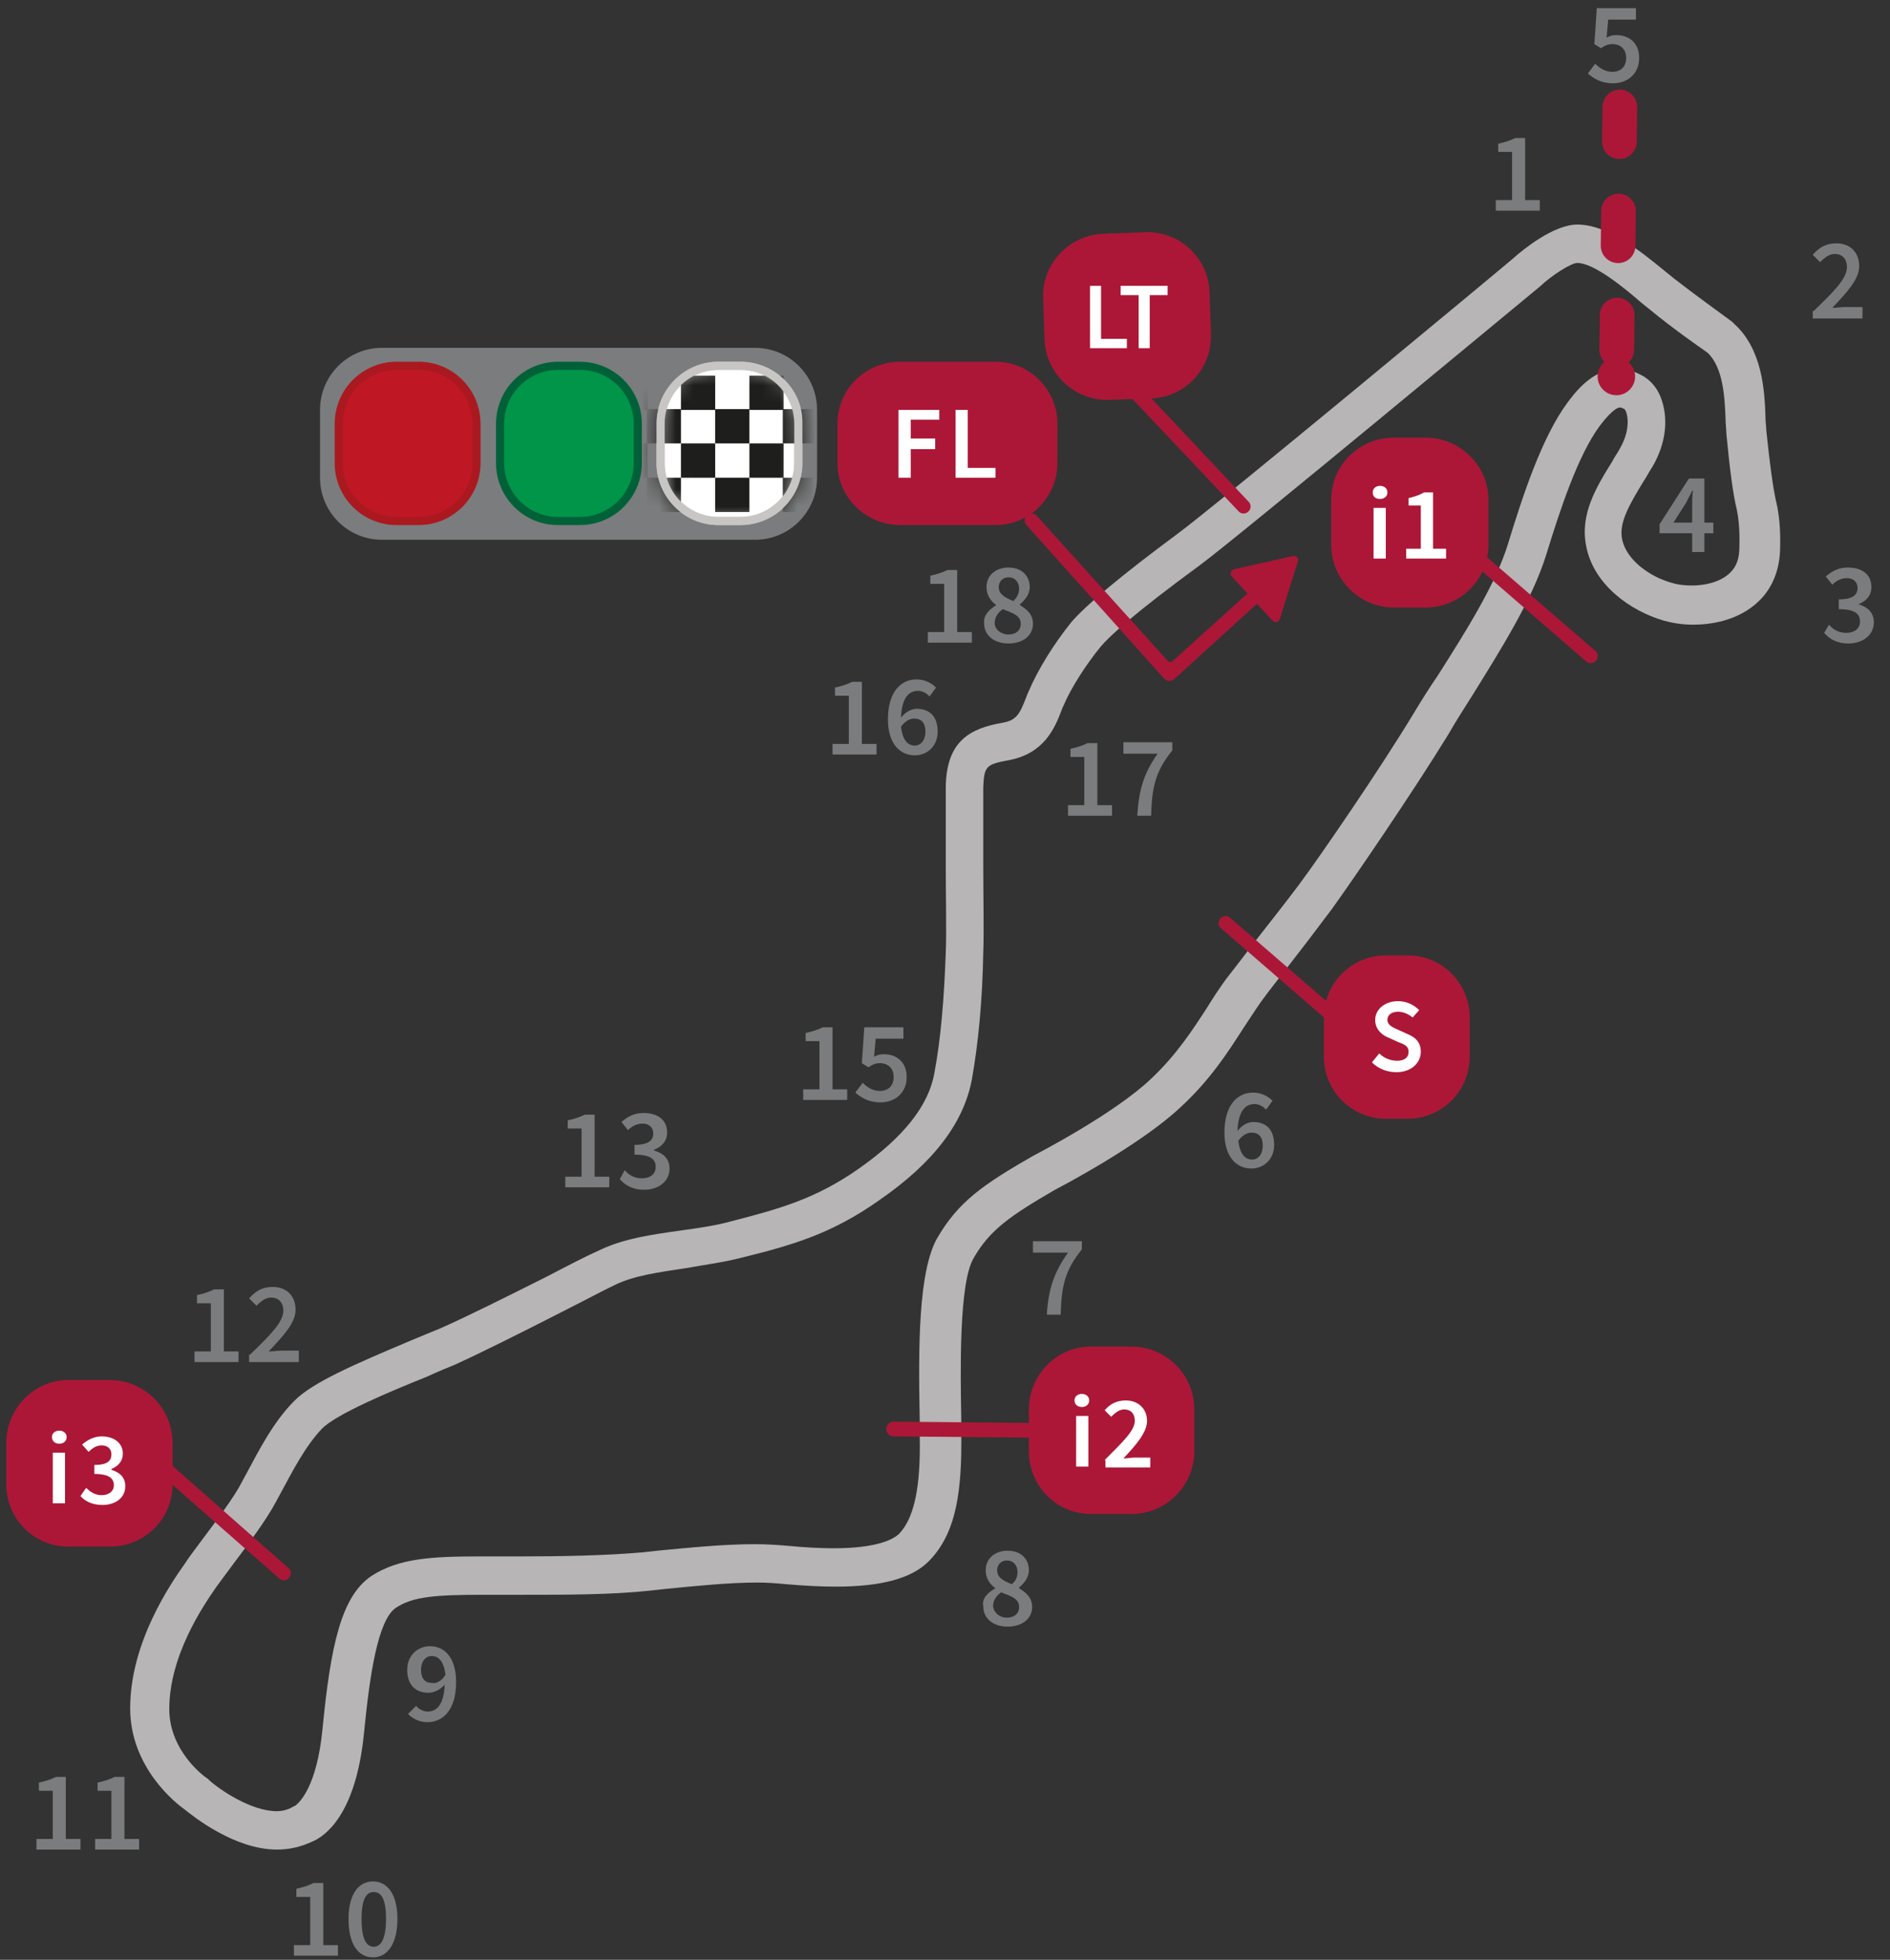 <?xml version="1.0" encoding="UTF-8"?>
<svg viewBox="0 0 109 113" version="1.1" xmlns="http://www.w3.org/2000/svg" xmlns:xlink="http://www.w3.org/1999/xlink">
    <rect x="0" y="0" width="109" height="113" fill="#333333" stroke="none"/>
    <!-- Generator: sketchtool 51.2 (57519) - http://www.bohemiancoding.com/sketch -->
    <title>3BF30246-0CC7-4B10-9BC0-8F5E63AF8F26</title>
    <desc>Created with sketchtool.</desc>
    <defs>
        <path d="M0.376,3.72 C0.376,1.742 1.974,0.141 3.947,0.141 L5.216,0.141 C7.19,0.141 8.787,1.742 8.787,3.72 L8.787,5.98 C8.787,7.957 7.19,9.558 5.216,9.558 L3.947,9.558 C1.974,9.558 0.376,7.957 0.376,5.98 L0.376,3.72 Z" id="path-1"></path>
    </defs>
    <g id="Page-1" stroke="none" stroke-width="1" fill="none" fill-rule="evenodd">
        <g id="Circuit_info_05" transform="translate(-1154, -367)">
            <g id="assets/circuits_info/107" transform="translate(1121, 367)">
                <rect id="Background" x="0" y="0" width="164" height="113"></rect>
                <g id="assets/circuits_info/assen" transform="translate(33.364, 0.471)">
                    <g id="trazado" transform="translate(7.049, 12.242)" fill="#B7B5B6" fill-rule="nonzero">
                        <path d="M8.552,93.931 C6.109,93.931 3.712,92.001 3.242,91.624 C2.772,91.295 0.094,89.223 0.094,85.786 C0.094,81.972 2.444,78.582 3.242,77.452 C3.477,77.075 3.853,76.605 4.229,76.087 C5.075,74.957 6.109,73.591 6.532,72.744 L6.814,72.226 C7.519,70.907 8.364,69.26 9.539,68.082 C10.573,67 13.111,65.917 16.353,64.551 C16.917,64.316 17.481,64.08 17.951,63.892 C19.454,63.233 21.898,62.009 24.06,60.926 C25.328,60.267 26.409,59.702 27.161,59.372 C28.524,58.713 30.121,58.477 31.813,58.242 C32.8,58.101 33.881,57.96 34.868,57.677 C37.593,56.971 39.614,56.406 42.057,54.711 C44.689,52.875 46.146,51.038 46.474,49.155 C46.85,47.178 47.038,44.823 47.132,42.187 C47.179,41.057 47.132,39.126 47.132,37.243 C47.132,35.36 47.132,33.57 47.132,32.629 C47.179,30.039 48.495,29.286 50.422,28.956 C51.221,28.815 51.409,28.438 51.785,27.45 C51.832,27.308 51.879,27.214 51.926,27.12 C52.442,25.896 53.382,24.389 54.369,23.165 C55.215,22.176 57.236,20.481 60.478,18.08 C62.546,16.573 79.791,2.26 79.932,2.119 C80.402,1.695 82.188,0.235 83.551,0.235 C85.289,0.235 87.122,1.695 88.72,3.013 L89.19,3.39 C90.646,4.52 92.432,5.791 92.479,5.838 L92.573,5.933 C94.218,7.392 94.359,9.793 94.406,11.347 C94.406,11.63 94.453,11.912 94.453,12.1 C94.641,13.937 94.829,15.349 95.017,16.197 C95.299,17.327 95.252,18.551 95.252,18.786 C95.252,20.01 94.876,21.093 94.077,21.894 C92.855,23.118 91.163,23.306 90.223,23.306 C89.613,23.306 89.049,23.212 88.532,23.071 C86.605,22.506 84.491,20.999 84.068,18.786 C83.692,16.95 84.632,15.396 85.571,13.89 C85.712,13.607 85.9,13.372 86.041,13.089 C86.699,11.912 86.417,11.018 86.276,10.876 C86.182,10.829 86.088,10.782 85.994,10.782 C85.947,10.782 85.618,10.829 84.866,11.818 C83.598,13.513 82.564,16.668 81.765,19.257 C80.966,21.847 79.181,24.672 77.489,27.402 C77.019,28.156 76.549,28.862 76.126,29.615 C74.105,32.911 70.628,37.996 69.406,39.691 C68.701,40.633 67.809,41.81 66.963,42.893 C66.352,43.693 65.741,44.447 65.271,45.106 C64.942,45.577 64.613,46.095 64.237,46.66 C63.391,47.978 62.358,49.579 60.666,51.133 C58.316,53.345 53.617,55.794 53.429,55.888 C50.845,57.395 49.67,58.195 48.73,59.843 C47.884,61.303 47.978,66.388 48.025,69.071 L48.025,69.825 C48.072,73.12 47.79,75.663 46.146,77.311 C45.159,78.3 43.42,78.77 40.789,78.77 C39.943,78.77 39.003,78.723 37.922,78.629 C37.405,78.582 36.888,78.535 36.277,78.535 C34.633,78.535 32.8,78.723 30.873,78.912 L30.028,79.006 C27.819,79.241 25.187,79.241 22.744,79.241 L20.488,79.241 C17.716,79.241 16.4,79.335 15.413,79.995 C14.379,80.701 13.909,83.855 13.581,87.198 C13.111,92.001 11.278,93.178 10.62,93.46 C9.915,93.79 9.257,93.931 8.552,93.931 Z M83.551,2.448 C83.222,2.448 82.141,3.107 81.389,3.814 C80.637,4.426 63.908,18.315 61.794,19.869 C57.94,22.694 56.578,23.965 56.061,24.578 C55.215,25.613 54.369,26.932 53.946,27.92 C53.899,28.015 53.852,28.109 53.805,28.25 C53.429,29.239 52.818,30.745 50.751,31.122 C49.482,31.358 49.341,31.452 49.294,32.676 C49.294,33.617 49.294,35.36 49.294,37.196 C49.294,39.079 49.341,41.01 49.294,42.187 C49.247,44.965 49.012,47.413 48.636,49.532 C48.166,52.027 46.428,54.334 43.279,56.5 C40.554,58.43 38.251,59.09 35.385,59.796 C34.304,60.078 33.176,60.22 32.142,60.408 C30.591,60.643 29.182,60.832 28.101,61.35 C27.396,61.679 26.268,62.291 25.046,62.903 C22.838,64.033 20.394,65.257 18.844,65.964 C18.374,66.152 17.81,66.388 17.199,66.67 C15.084,67.517 11.936,68.836 11.137,69.683 C10.197,70.672 9.445,72.132 8.787,73.356 L8.505,73.874 C7.989,74.862 6.908,76.322 6.015,77.499 C5.639,78.017 5.31,78.441 5.075,78.77 C4.323,79.853 2.35,82.725 2.35,85.833 C2.35,88.328 4.511,89.835 4.558,89.835 L4.652,89.929 C5.216,90.447 7.049,91.718 8.552,91.718 C8.881,91.718 9.21,91.624 9.445,91.483 L9.633,91.389 C9.868,91.2 10.855,90.306 11.184,87.01 C11.654,82.16 12.265,79.335 14.003,78.158 C15.601,77.123 17.528,77.028 20.3,77.028 L22.556,77.028 C24.952,77.028 27.49,76.981 29.652,76.793 L30.497,76.699 C32.471,76.51 34.351,76.322 36.136,76.322 C36.841,76.322 37.452,76.369 38.016,76.416 C39.003,76.51 39.896,76.558 40.648,76.558 C43.185,76.558 44.078,76.04 44.407,75.757 C45.535,74.627 45.676,72.226 45.629,69.872 L45.629,69.118 C45.535,64.692 45.582,60.596 46.615,58.713 C47.837,56.594 49.247,55.605 52.207,53.91 C52.301,53.863 56.86,51.509 58.974,49.485 C60.431,48.119 61.371,46.66 62.17,45.435 C62.546,44.823 62.921,44.258 63.297,43.74 C63.814,43.081 64.425,42.281 65.036,41.48 C65.882,40.398 66.775,39.267 67.48,38.326 C68.748,36.631 72.226,31.546 74.105,28.438 C74.528,27.732 74.998,26.979 75.515,26.225 C77.16,23.636 78.852,20.952 79.556,18.645 C80.449,15.726 81.53,12.477 82.987,10.5 C83.645,9.605 84.585,8.569 85.9,8.569 C86.417,8.569 86.84,8.71 87.122,8.852 C87.733,9.134 88.203,9.652 88.438,10.405 C88.814,11.582 88.626,12.948 87.874,14.219 C87.686,14.502 87.545,14.784 87.357,15.067 C86.558,16.385 85.947,17.421 86.135,18.363 C86.37,19.587 87.78,20.575 89.049,20.905 C89.331,20.999 89.754,21.046 90.13,21.046 C91.116,21.046 91.915,20.764 92.385,20.293 C92.761,19.916 92.902,19.445 92.902,18.786 L92.902,18.739 L92.902,18.692 C92.902,18.692 92.949,17.656 92.761,16.715 C92.526,15.773 92.338,14.266 92.15,12.289 C92.15,12.053 92.103,11.724 92.103,11.441 C92.056,10.17 91.962,8.475 91.069,7.628 C90.74,7.392 89.096,6.262 87.733,5.132 L87.263,4.755 C86.182,3.814 84.491,2.448 83.551,2.448 Z" id="Shape"></path>
                    </g>
                    <g id="PUNTOS_INTERMEDIOS_Y_SEMAFORO" transform="translate(0, 5.65)">
                        <g id="Group" transform="translate(0, 7.062)">
                            <path d="M9.586,71.34 L16.259,77.217 C16.447,77.358 16.447,77.64 16.306,77.782 C16.165,77.97 15.883,77.97 15.742,77.829 L9.586,72.432 C9.577,74.401 7.983,75.993 5.968,75.993 L3.571,75.993 C1.598,75.993 0,74.392 0,72.414 L0,70.013 C0,68.035 1.598,66.388 3.571,66.388 L5.968,66.388 C7.942,66.388 9.586,67.988 9.586,70.013 L9.586,71.34 Z" id="Combined-Shape" fill="#AC1737" fill-rule="nonzero"></path>
                            <path d="M67.105,7.597 L73.777,13.474 C73.965,13.615 73.965,13.898 73.824,14.039 C73.683,14.227 73.401,14.227 73.26,14.086 L67.105,8.689 C67.095,10.658 65.501,12.25 63.486,12.25 L61.09,12.25 C59.116,12.25 57.518,10.649 57.518,8.671 L57.518,6.27 C57.518,4.293 59.116,2.645 61.09,2.645 L63.486,2.645 C65.46,2.645 67.105,4.246 67.105,6.27 L67.105,7.597 Z" id="Combined-Shape-Copy" fill="#AC1737" fill-rule="nonzero" transform="translate(65.722, 8.416) scale(-1, 1) rotate(92) translate(-65.722, -8.416) "></path>
                            <path d="M62.499,6.894 L62.499,3.296 L63.136,3.296 L63.136,6.355 L64.624,6.355 L64.624,6.894 L62.499,6.894 Z M65.305,6.894 L65.305,3.835 L64.267,3.835 L64.267,3.296 L66.974,3.296 L66.974,3.835 L65.942,3.835 L65.942,6.894 L65.305,6.894 Z" id="LT" fill="#FFFFFF"></path>
                            <g transform="translate(2.35, 69.213)" fill="#FFFFFF" fill-rule="nonzero" id="Shape">
                                <path d="M0.282,0.471 C0.282,0.235 0.47,0.094 0.705,0.094 C0.94,0.094 1.128,0.235 1.128,0.471 C1.128,0.706 0.94,0.848 0.705,0.848 C0.423,0.848 0.282,0.659 0.282,0.471 Z M0.329,1.365 L1.034,1.365 L1.034,4.285 L0.329,4.285 L0.329,1.365 Z"></path>
                                <path d="M2.256,3.39 C2.491,3.625 2.772,3.814 3.148,3.814 C3.571,3.814 3.853,3.578 3.853,3.249 C3.853,2.872 3.618,2.59 2.726,2.59 L2.726,2.072 C3.477,2.072 3.712,1.836 3.712,1.46 C3.712,1.13 3.477,0.942 3.148,0.942 C2.866,0.942 2.632,1.083 2.397,1.318 L2.021,0.895 C2.35,0.612 2.726,0.424 3.148,0.424 C3.853,0.424 4.37,0.8 4.37,1.413 C4.37,1.836 4.135,2.119 3.712,2.307 L3.712,2.354 C4.182,2.495 4.511,2.778 4.511,3.296 C4.511,4.002 3.9,4.379 3.195,4.379 C2.585,4.379 2.162,4.143 1.927,3.861 L2.256,3.39 Z"></path>
                            </g>
                        </g>
                        <g id="Group" transform="translate(58.269, 23.071)" fill="#AC1737" fill-rule="nonzero">
                            <path d="M0.611,0.518 C0.423,0.659 0.423,0.942 0.564,1.083 L8.505,9.935 C8.646,10.076 8.881,10.123 9.069,9.982 L15.225,4.379 C15.413,4.237 15.413,3.955 15.272,3.814 C15.131,3.625 14.849,3.625 14.708,3.767 L8.975,8.946 C8.928,8.993 8.834,8.993 8.74,8.946 L1.175,0.565 C1.034,0.377 0.752,0.377 0.611,0.518 Z" id="Shape"></path>
                            <path d="M15.93,2.872 C16.118,2.825 16.306,3.013 16.212,3.202 L15.695,4.85 L15.178,6.497 C15.131,6.686 14.896,6.733 14.755,6.592 L13.581,5.32 L12.406,4.049 C12.265,3.908 12.359,3.672 12.547,3.625 L14.238,3.249 L15.93,2.872 Z" id="Shape"></path>
                        </g>
                        <g id="Group" transform="translate(17.857, 13.654)">
                            <path d="M0.235,3.861 C0.235,1.883 1.833,0.282 3.806,0.282 L25.328,0.282 C27.302,0.282 28.9,1.883 28.9,3.861 L28.9,7.769 C28.9,9.746 27.302,11.347 25.328,11.347 L3.806,11.347 C1.833,11.347 0.235,9.746 0.235,7.769 L0.235,3.861 Z" id="Shape" fill="#7B7C7D" fill-rule="nonzero"></path>
                            <g transform="translate(19.266, 0.942)" fill-rule="nonzero" id="Shape">
                                <path d="M3.947,9.37 C2.115,9.37 0.611,7.863 0.611,6.027 L0.611,3.767 C0.611,1.93 2.115,0.424 3.947,0.424 L5.216,0.424 C7.049,0.424 8.552,1.93 8.552,3.767 L8.552,6.027 C8.552,7.863 7.049,9.37 5.216,9.37 L3.947,9.37 Z" fill="#FFFFFF"></path>
                                <path d="M5.216,0.612 C6.955,0.612 8.317,2.025 8.317,3.72 L8.317,5.98 C8.317,7.722 6.908,9.087 5.216,9.087 L3.947,9.087 C2.209,9.087 0.846,7.675 0.846,5.98 L0.846,3.72 C0.846,1.978 2.256,0.612 3.947,0.612 L5.216,0.612 Z M5.216,0.141 L3.947,0.141 C1.974,0.141 0.376,1.742 0.376,3.72 L0.376,5.98 C0.376,7.957 1.974,9.558 3.947,9.558 L5.216,9.558 C7.19,9.558 8.787,7.957 8.787,5.98 L8.787,3.72 C8.834,1.742 7.19,0.141 5.216,0.141 Z" fill="#C7C6C5"></path>
                            </g>
                            <g id="Clipped" transform="translate(19.266, 0.942)">
                                <mask id="mask-2" fill="white">
                                    <use xlink:href="#path-1"></use>
                                </mask>
                                <g id="SVGID_11_"></g>
                                <g id="Group" mask="url(#mask-2)" fill="#1E1E1C" fill-rule="nonzero">
                                    <g transform="translate(-2.35, 0.942)" id="Rectangle-path">
                                        <rect x="0.235" y="0" width="1.974" height="1.978"></rect>
                                        <rect x="2.162" y="1.93" width="1.974" height="1.978"></rect>
                                        <rect x="4.135" y="0" width="1.974" height="1.978"></rect>
                                        <rect x="6.109" y="1.93" width="1.974" height="1.978"></rect>
                                        <rect x="0.235" y="3.908" width="1.974" height="1.978"></rect>
                                        <rect x="2.162" y="5.885" width="1.974" height="1.978"></rect>
                                        <rect x="4.135" y="3.908" width="1.974" height="1.978"></rect>
                                        <rect x="6.109" y="5.885" width="1.974" height="1.978"></rect>
                                        <rect x="8.083" y="0" width="1.974" height="1.978"></rect>
                                        <rect x="10.009" y="1.93" width="1.974" height="1.978"></rect>
                                        <rect x="8.083" y="3.908" width="1.974" height="1.978"></rect>
                                        <rect x="10.009" y="5.885" width="1.974" height="1.978"></rect>
                                    </g>
                                </g>
                            </g>
                            <g transform="translate(0.94, 0.942)" fill-rule="nonzero" id="Shape">
                                <path d="M3.712,9.37 C1.88,9.37 0.376,7.863 0.376,6.027 L0.376,3.767 C0.376,1.93 1.88,0.424 3.712,0.424 L4.981,0.424 C6.814,0.424 8.317,1.93 8.317,3.767 L8.317,6.027 C8.317,7.863 6.814,9.37 4.981,9.37 L3.712,9.37 Z" fill="#C01724"></path>
                                <path d="M4.981,0.612 C6.72,0.612 8.083,2.025 8.083,3.72 L8.083,5.98 C8.083,7.722 6.673,9.087 4.981,9.087 L3.712,9.087 C1.974,9.087 0.611,7.675 0.611,5.98 L0.611,3.72 C0.611,1.978 2.021,0.612 3.712,0.612 L4.981,0.612 Z M4.981,0.141 L3.712,0.141 C1.739,0.141 0.141,1.742 0.141,3.72 L0.141,5.98 C0.141,7.957 1.739,9.558 3.712,9.558 L4.981,9.558 C6.955,9.558 8.552,7.957 8.552,5.98 L8.552,3.72 C8.552,1.742 6.955,0.141 4.981,0.141 Z" fill="#AA1920"></path>
                            </g>
                            <g transform="translate(10.338, 0.942)" fill-rule="nonzero" id="Shape">
                                <path d="M3.618,9.37 C1.786,9.37 0.282,7.863 0.282,6.027 L0.282,3.767 C0.282,1.93 1.786,0.424 3.618,0.424 L4.887,0.424 C6.72,0.424 8.223,1.93 8.223,3.767 L8.223,6.027 C8.223,7.863 6.72,9.37 4.887,9.37 L3.618,9.37 Z" fill="#009548"></path>
                                <path d="M4.887,0.612 C6.626,0.612 7.989,2.025 7.989,3.72 L7.989,5.98 C7.989,7.722 6.579,9.087 4.887,9.087 L3.618,9.087 C1.88,9.087 0.517,7.675 0.517,5.98 L0.517,3.72 C0.517,1.978 1.927,0.612 3.618,0.612 L4.887,0.612 Z M4.887,0.141 L3.618,0.141 C1.645,0.141 0.047,1.742 0.047,3.72 L0.047,5.98 C0.047,7.957 1.645,9.558 3.618,9.558 L4.887,9.558 C6.861,9.558 8.458,7.957 8.458,5.98 L8.458,3.72 C8.458,1.742 6.861,0.141 4.887,0.141 Z" fill="#006139"></path>
                            </g>
                            <path d="M24.483,1.554 C26.221,1.554 27.584,2.966 27.584,4.661 L27.584,6.921 C27.584,8.663 26.174,10.029 24.483,10.029 L23.214,10.029 C21.475,10.029 20.112,8.616 20.112,6.921 L20.112,4.661 C20.112,2.919 21.522,1.554 23.214,1.554 L24.483,1.554 Z M24.483,1.083 L23.214,1.083 C21.24,1.083 19.642,2.684 19.642,4.661 L19.642,6.921 C19.642,8.899 21.24,10.5 23.214,10.5 L24.483,10.5 C26.456,10.5 28.054,8.899 28.054,6.921 L28.054,4.661 C28.101,2.684 26.456,1.083 24.483,1.083 Z" id="Shape" fill="#C7C6C5" fill-rule="nonzero"></path>
                        </g>
                        <path d="M67.104,76.416 C67.104,76.652 66.916,76.84 66.681,76.84 L51.174,76.699 C50.939,76.699 50.751,76.51 50.751,76.275 C50.751,76.04 50.939,75.851 51.174,75.851 L66.681,75.993 C66.916,75.993 67.104,76.181 67.104,76.416 Z" id="Shape" fill="#AC1737" fill-rule="nonzero"></path>
                        <path d="M82.376,57.536 C82.235,57.724 81.953,57.724 81.812,57.583 L70.064,47.413 C69.876,47.272 69.876,46.989 70.017,46.848 C70.158,46.66 70.44,46.66 70.581,46.801 L82.329,56.971 C82.517,57.112 82.517,57.347 82.376,57.536 Z" id="Shape" fill="#AC1737" fill-rule="nonzero"></path>
                        <path d="M91.68,31.97 C91.539,32.158 91.257,32.158 91.116,32.017 L79.368,21.847 C79.181,21.705 79.181,21.423 79.321,21.282 C79.462,21.093 79.744,21.093 79.885,21.235 L91.633,31.405 C91.821,31.546 91.821,31.781 91.68,31.97 Z" id="Shape" fill="#AC1737" fill-rule="nonzero"></path>
                        <g id="Group" transform="translate(58.739, 71.096)" fill-rule="nonzero">
                            <path d="M0.235,4.049 C0.235,2.072 1.833,0.424 3.806,0.424 L6.156,0.424 C8.13,0.424 9.774,2.025 9.774,4.049 L9.774,6.45 C9.774,8.428 8.177,10.076 6.156,10.076 L3.806,10.076 C1.833,10.076 0.235,8.475 0.235,6.45 L0.235,4.049 Z" id="Shape" fill="#AC1737"></path>
                            <g transform="translate(2.819, 2.825)" fill="#FFFFFF" id="Shape">
                                <path d="M0.047,0.706 C0.047,0.471 0.235,0.33 0.47,0.33 C0.705,0.33 0.893,0.471 0.893,0.706 C0.893,0.942 0.705,1.083 0.47,1.083 C0.235,1.083 0.047,0.942 0.047,0.706 Z M0.141,1.601 L0.846,1.601 L0.846,4.52 L0.141,4.52 L0.141,1.601 Z"></path>
                                <path d="M1.786,4.143 C2.819,3.107 3.524,2.448 3.524,1.883 C3.524,1.46 3.289,1.224 2.913,1.224 C2.632,1.224 2.397,1.413 2.162,1.648 L1.786,1.271 C2.115,0.895 2.491,0.706 3.007,0.706 C3.712,0.706 4.229,1.177 4.229,1.883 C4.229,2.542 3.618,3.249 2.866,4.049 C3.054,4.049 3.336,4.002 3.477,4.002 L4.417,4.002 L4.417,4.567 L1.833,4.567 L1.833,4.143 L1.786,4.143 Z"></path>
                            </g>
                        </g>
                        <g id="Group" transform="translate(75.656, 48.967)" fill-rule="nonzero">
                            <path d="M0.329,3.578 C0.329,1.601 1.927,0 3.9,0 L5.169,0 C7.143,0 8.74,1.601 8.74,3.578 L8.74,5.838 C8.74,7.816 7.143,9.417 5.169,9.417 L3.9,9.417 C1.927,9.417 0.329,7.816 0.329,5.838 L0.329,3.578 Z" id="Shape" fill="#AC1737"></path>
                            <path d="M3.524,5.65 C3.806,5.933 4.182,6.074 4.558,6.074 C4.981,6.074 5.216,5.885 5.216,5.556 C5.216,5.226 4.981,5.132 4.605,4.991 L4.088,4.755 C3.712,4.614 3.289,4.285 3.289,3.72 C3.289,3.107 3.853,2.637 4.605,2.637 C5.075,2.637 5.498,2.825 5.827,3.155 L5.451,3.578 C5.216,3.39 4.934,3.249 4.605,3.249 C4.229,3.249 3.994,3.437 3.994,3.72 C3.994,4.002 4.276,4.143 4.605,4.285 L5.122,4.52 C5.592,4.708 5.921,4.991 5.921,5.556 C5.921,6.168 5.404,6.733 4.511,6.733 C3.994,6.733 3.477,6.545 3.101,6.168 L3.524,5.65 Z" id="Shape" fill="#FFFFFF"></path>
                        </g>
                        <g id="Group" transform="translate(47.931, 14.596)" fill-rule="nonzero">
                            <path d="M0,3.72 C0,1.742 1.598,0.141 3.618,0.141 L9.116,0.141 C11.09,0.141 12.688,1.742 12.688,3.72 L12.688,5.98 C12.688,7.957 11.09,9.558 9.116,9.558 L3.618,9.558 C1.645,9.558 0,7.957 0,5.98 L0,3.72 Z" id="Shape" fill="#AC1737"></path>
                            <g transform="translate(3.289, 2.825)" fill="#FFFFFF" id="Shape">
                                <polygon points="0.235 0.094 2.585 0.094 2.585 0.659 0.94 0.659 0.94 1.742 2.35 1.742 2.35 2.354 0.94 2.354 0.94 4.002 0.235 4.002"></polygon>
                                <polygon points="3.524 0.094 4.229 0.094 4.229 3.437 5.827 3.437 5.827 4.002 3.524 4.002"></polygon>
                            </g>
                        </g>
                        <g id="Group" transform="translate(76.126, 18.833)" fill-rule="nonzero">
                            <path d="M0.282,3.861 C0.282,1.883 1.88,0.282 3.9,0.282 L5.733,0.282 C7.707,0.282 9.351,1.883 9.351,3.861 L9.351,6.45 C9.351,8.428 7.754,10.076 5.733,10.076 L3.9,10.076 C1.927,10.076 0.282,8.475 0.282,6.45 L0.282,3.861 Z" id="Shape" fill="#AC1737"></path>
                            <g transform="translate(2.35, 2.825)" fill="#FFFFFF" id="Shape">
                                <path d="M0.329,0.612 C0.329,0.377 0.517,0.235 0.752,0.235 C0.987,0.235 1.175,0.377 1.175,0.612 C1.175,0.848 0.987,0.989 0.752,0.989 C0.47,0.989 0.329,0.848 0.329,0.612 Z M0.376,1.507 L1.081,1.507 L1.081,4.426 L0.376,4.426 L0.376,1.507 Z"></path>
                                <path d="M2.256,3.861 L3.101,3.861 L3.101,1.365 L2.397,1.365 L2.397,0.942 C2.772,0.848 3.054,0.753 3.289,0.612 L3.806,0.612 L3.806,3.861 L4.558,3.861 L4.558,4.426 L2.256,4.426 L2.256,3.861 Z"></path>
                            </g>
                        </g>
                        <g id="Group" transform="translate(91.633, 0)">
                            <path d="M1.422,0.047 C1.422,0.282 1.272,12.1 1.222,15.632" id="Shape" stroke="#AC1737" stroke-width="2" stroke-linecap="round" stroke-dasharray="2,4"></path>
                            <ellipse id="Oval" fill="#AC1737" fill-rule="nonzero" cx="1.222" cy="15.585" rx="1.081" ry="1.083"></ellipse>
                        </g>
                    </g>
                    <g id="textos_y_numeros" transform="translate(1.41, 0)" fill="#7B7C7D" fill-rule="nonzero">
                        <path d="M84.491,11.065 L85.43,11.065 L85.43,8.287 L84.632,8.287 L84.632,7.816 C85.054,7.722 85.336,7.628 85.618,7.486 L86.182,7.486 L86.182,11.065 L87.028,11.065 L87.028,11.677 L84.491,11.677 L84.491,11.065 Z" id="Shape"></path>
                        <path d="M102.817,17.468 C103.992,16.338 104.744,15.585 104.744,14.925 C104.744,14.502 104.509,14.172 104.039,14.172 C103.71,14.172 103.428,14.408 103.193,14.643 L102.77,14.219 C103.146,13.795 103.522,13.56 104.133,13.56 C104.932,13.56 105.449,14.078 105.449,14.878 C105.449,15.632 104.744,16.385 103.898,17.28 C104.133,17.28 104.415,17.233 104.603,17.233 L105.637,17.233 L105.637,17.892 L102.77,17.892 L102.77,17.468 L102.817,17.468 Z" id="Shape"></path>
                        <path d="M90.223,3.202 C90.458,3.437 90.787,3.672 91.21,3.672 C91.68,3.672 92.009,3.39 92.009,2.872 C92.009,2.354 91.68,2.072 91.21,2.072 C90.928,2.072 90.787,2.166 90.552,2.307 L90.177,2.072 L90.317,1.99840144e-15 L92.573,1.99840144e-15 L92.573,0.659 L90.975,0.659 L90.881,1.695 C91.069,1.601 91.21,1.554 91.445,1.554 C92.15,1.554 92.761,1.978 92.761,2.872 C92.761,3.814 92.056,4.332 91.257,4.332 C90.552,4.332 90.13,4.049 89.801,3.767 L90.223,3.202 Z" id="Shape"></path>
                        <path d="M103.71,35.548 C103.945,35.83 104.274,36.019 104.697,36.019 C105.167,36.019 105.496,35.783 105.496,35.36 C105.496,34.936 105.214,34.653 104.274,34.653 L104.274,34.088 C105.12,34.088 105.355,33.806 105.355,33.429 C105.355,33.1 105.12,32.864 104.744,32.864 C104.415,32.864 104.133,33.005 103.898,33.241 L103.522,32.77 C103.898,32.44 104.274,32.252 104.791,32.252 C105.59,32.252 106.154,32.629 106.154,33.382 C106.154,33.853 105.872,34.182 105.402,34.371 C105.919,34.512 106.295,34.842 106.295,35.407 C106.295,36.16 105.637,36.631 104.838,36.631 C104.133,36.631 103.71,36.348 103.428,36.019 L103.71,35.548 Z" id="Shape"></path>
                        <path d="M71.239,63.515 C71.098,63.327 70.816,63.186 70.581,63.186 C70.064,63.186 69.641,63.562 69.594,64.74 C69.829,64.41 70.205,64.222 70.487,64.222 C71.239,64.222 71.709,64.645 71.709,65.54 C71.709,66.388 71.098,66.905 70.393,66.905 C69.547,66.905 68.842,66.246 68.842,64.834 C68.842,63.186 69.641,62.527 70.487,62.527 C71.004,62.527 71.38,62.762 71.615,62.998 L71.239,63.515 Z M71.051,65.587 C71.051,65.069 70.816,64.834 70.393,64.834 C70.158,64.834 69.876,64.975 69.641,65.305 C69.735,66.058 70.017,66.388 70.44,66.388 C70.769,66.388 71.051,66.105 71.051,65.587 Z" id="Shape"></path>
                        <path d="M59.82,71.755 L57.799,71.755 L57.799,71.096 L60.619,71.096 L60.619,71.567 C59.632,72.791 59.444,73.685 59.397,75.333 L58.598,75.333 C58.692,73.827 59.021,72.885 59.82,71.755 Z" id="Shape"></path>
                        <path d="M55.638,91.106 C55.309,90.871 55.074,90.541 55.074,90.07 C55.074,89.364 55.638,88.94 56.343,88.94 C57.095,88.94 57.564,89.411 57.564,90.07 C57.564,90.494 57.283,90.824 57.001,91.059 L57.001,91.106 C57.377,91.342 57.752,91.624 57.752,92.189 C57.752,92.848 57.189,93.319 56.343,93.319 C55.497,93.319 54.933,92.848 54.933,92.142 C54.839,91.671 55.215,91.342 55.638,91.106 Z M56.296,92.801 C56.719,92.801 57.001,92.566 57.001,92.189 C57.001,91.718 56.578,91.577 55.967,91.342 C55.685,91.53 55.497,91.812 55.497,92.142 C55.544,92.519 55.873,92.801 56.296,92.801 Z M56.907,90.165 C56.907,89.788 56.672,89.505 56.296,89.505 C55.967,89.505 55.732,89.741 55.732,90.07 C55.732,90.494 56.108,90.683 56.578,90.871 C56.813,90.683 56.907,90.447 56.907,90.165 Z" id="Shape"></path>
                        <path d="M22.227,97.886 C22.368,98.075 22.65,98.216 22.885,98.216 C23.402,98.216 23.825,97.839 23.872,96.662 C23.637,96.945 23.261,97.133 22.932,97.133 C22.227,97.133 21.71,96.709 21.71,95.815 C21.71,94.967 22.321,94.449 23.026,94.449 C23.872,94.449 24.53,95.108 24.53,96.521 C24.53,98.169 23.731,98.828 22.885,98.828 C22.368,98.828 21.992,98.593 21.757,98.357 L22.227,97.886 Z M23.919,96.097 C23.825,95.344 23.543,95.014 23.12,95.014 C22.791,95.014 22.509,95.297 22.509,95.815 C22.509,96.332 22.744,96.568 23.167,96.568 C23.355,96.615 23.684,96.474 23.919,96.097 Z" id="Shape"></path>
                        <g id="Group" transform="translate(15.037, 107.821)">
                            <path d="M0.141,3.861 L1.081,3.861 L1.081,1.083 L0.282,1.083 L0.282,0.612 C0.705,0.518 0.987,0.424 1.269,0.282 L1.833,0.282 L1.833,3.861 L2.679,3.861 L2.679,4.473 L0.141,4.473 L0.141,3.861 Z" id="Shape"></path>
                            <path d="M3.289,2.354 C3.289,0.942 3.853,0.188 4.699,0.188 C5.545,0.188 6.109,0.942 6.109,2.354 C6.109,3.767 5.545,4.567 4.699,4.567 C3.853,4.567 3.289,3.814 3.289,2.354 Z M5.451,2.354 C5.451,1.177 5.169,0.8 4.746,0.8 C4.323,0.8 4.041,1.177 4.041,2.354 C4.041,3.531 4.323,3.955 4.746,3.955 C5.122,3.955 5.451,3.578 5.451,2.354 Z" id="Shape"></path>
                        </g>
                        <g id="Group" transform="translate(0, 101.7)">
                            <path d="M0.329,3.861 L1.269,3.861 L1.269,1.083 L0.47,1.083 L0.47,0.612 C0.893,0.518 1.175,0.424 1.457,0.282 L2.021,0.282 L2.021,3.861 L2.866,3.861 L2.866,4.473 L0.329,4.473 L0.329,3.861 Z" id="Shape"></path>
                            <path d="M3.712,3.861 L4.652,3.861 L4.652,1.083 L3.853,1.083 L3.853,0.612 C4.276,0.518 4.558,0.424 4.84,0.282 L5.404,0.282 L5.404,3.861 L6.25,3.861 L6.25,4.473 L3.712,4.473 L3.712,3.861 Z" id="Shape"></path>
                        </g>
                        <g id="Group" transform="translate(9.398, 73.45)">
                            <path d="M0.047,4.002 L0.987,4.002 L0.987,1.224 L0.188,1.224 L0.188,0.753 C0.611,0.659 0.893,0.565 1.175,0.424 L1.739,0.424 L1.739,4.002 L2.585,4.002 L2.585,4.614 L0.047,4.614 L0.047,4.002 Z" id="Shape"></path>
                            <path d="M3.242,4.19 C4.417,3.06 5.169,2.307 5.169,1.648 C5.169,1.224 4.934,0.895 4.464,0.895 C4.135,0.895 3.853,1.13 3.618,1.365 L3.195,0.942 C3.571,0.518 3.947,0.282 4.558,0.282 C5.357,0.282 5.874,0.8 5.874,1.601 C5.874,2.354 5.169,3.107 4.323,4.002 C4.558,4.002 4.84,3.955 5.028,3.955 L6.062,3.955 L6.062,4.614 L3.195,4.614 L3.195,4.19 L3.242,4.19 Z" id="Shape"></path>
                        </g>
                        <g id="Group" transform="translate(30.544, 63.562)">
                            <path d="M0.282,3.814 L1.222,3.814 L1.222,1.036 L0.423,1.036 L0.423,0.565 C0.846,0.471 1.128,0.377 1.41,0.235 L1.974,0.235 L1.974,3.814 L2.819,3.814 L2.819,4.426 L0.282,4.426 L0.282,3.814 Z" id="Shape"></path>
                            <path d="M3.712,3.437 C3.947,3.72 4.276,3.908 4.699,3.908 C5.169,3.908 5.498,3.672 5.498,3.249 C5.498,2.825 5.216,2.542 4.276,2.542 L4.276,1.978 C5.122,1.978 5.357,1.695 5.357,1.318 C5.357,0.989 5.122,0.753 4.746,0.753 C4.417,0.753 4.135,0.895 3.9,1.13 L3.524,0.659 C3.9,0.33 4.276,0.141 4.793,0.141 C5.592,0.141 6.156,0.518 6.156,1.271 C6.156,1.742 5.874,2.072 5.404,2.26 L5.404,2.307 C5.921,2.448 6.297,2.778 6.297,3.343 C6.297,4.096 5.639,4.567 4.84,4.567 C4.135,4.567 3.712,4.285 3.43,3.955 L3.712,3.437 Z" id="Shape"></path>
                        </g>
                        <g id="Group" transform="translate(44.172, 58.383)">
                            <path d="M0.376,3.955 L1.316,3.955 L1.316,1.177 L0.517,1.177 L0.517,0.706 C0.94,0.612 1.222,0.518 1.504,0.377 L2.068,0.377 L2.068,3.955 L2.913,3.955 L2.913,4.567 L0.376,4.567 L0.376,3.955 Z" id="Shape"></path>
                            <path d="M3.806,3.578 C4.041,3.814 4.37,4.049 4.793,4.049 C5.263,4.049 5.592,3.767 5.592,3.249 C5.592,2.731 5.263,2.448 4.793,2.448 C4.511,2.448 4.37,2.542 4.135,2.684 L3.759,2.448 L3.9,0.377 L6.156,0.377 L6.156,1.036 L4.558,1.036 L4.464,2.072 C4.652,1.978 4.793,1.93 5.028,1.93 C5.733,1.93 6.344,2.354 6.344,3.249 C6.344,4.19 5.639,4.708 4.84,4.708 C4.135,4.708 3.712,4.426 3.383,4.143 L3.806,3.578 Z" id="Shape"></path>
                        </g>
                        <g id="Group" transform="translate(46.052, 38.608)">
                            <path d="M0.188,3.814 L1.128,3.814 L1.128,1.036 L0.329,1.036 L0.329,0.565 C0.752,0.471 1.034,0.377 1.316,0.235 L1.88,0.235 L1.88,3.814 L2.726,3.814 L2.726,4.426 L0.188,4.426 L0.188,3.814 Z" id="Shape"></path>
                            <path d="M5.78,1.083 C5.639,0.895 5.357,0.753 5.122,0.753 C4.605,0.753 4.182,1.13 4.135,2.307 C4.37,1.978 4.746,1.789 5.028,1.789 C5.78,1.789 6.25,2.213 6.25,3.107 C6.25,3.955 5.639,4.473 4.934,4.473 C4.088,4.473 3.383,3.814 3.383,2.401 C3.383,0.753 4.182,0.094 5.028,0.094 C5.545,0.094 5.921,0.33 6.156,0.565 L5.78,1.083 Z M5.545,3.107 C5.545,2.59 5.31,2.354 4.887,2.354 C4.652,2.354 4.37,2.495 4.135,2.825 C4.229,3.578 4.511,3.908 4.934,3.908 C5.263,3.908 5.545,3.625 5.545,3.107 Z" id="Shape"></path>
                        </g>
                        <g id="Group" transform="translate(59.679, 41.904)">
                            <path d="M0.141,4.049 L1.081,4.049 L1.081,1.271 L0.282,1.271 L0.282,0.8 C0.705,0.706 0.987,0.612 1.269,0.471 L1.833,0.471 L1.833,4.049 L2.679,4.049 L2.679,4.661 L0.141,4.661 L0.141,4.049 Z" id="Shape"></path>
                            <path d="M5.31,1.083 L3.336,1.083 L3.336,0.424 L6.156,0.424 L6.156,0.895 C5.169,2.119 4.981,3.013 4.934,4.661 L4.135,4.661 C4.229,3.155 4.511,2.213 5.31,1.083 Z" id="Shape"></path>
                        </g>
                        <g id="Group" transform="translate(51.691, 32.017)">
                            <path d="M0.047,3.955 L0.987,3.955 L0.987,1.177 L0.188,1.177 L0.188,0.706 C0.611,0.612 0.893,0.518 1.175,0.377 L1.739,0.377 L1.739,3.955 L2.585,3.955 L2.585,4.567 L0.047,4.567 L0.047,3.955 Z" id="Shape"></path>
                            <path d="M3.994,2.401 C3.665,2.166 3.43,1.836 3.43,1.365 C3.43,0.659 3.994,0.235 4.699,0.235 C5.451,0.235 5.921,0.706 5.921,1.365 C5.921,1.789 5.639,2.119 5.357,2.354 L5.357,2.401 C5.733,2.637 6.109,2.919 6.109,3.484 C6.109,4.143 5.545,4.614 4.699,4.614 C3.853,4.614 3.289,4.143 3.289,3.437 C3.242,2.966 3.618,2.637 3.994,2.401 Z M4.699,4.096 C5.122,4.096 5.404,3.861 5.404,3.484 C5.404,3.013 4.981,2.872 4.37,2.637 C4.088,2.825 3.9,3.107 3.9,3.437 C3.9,3.814 4.276,4.096 4.699,4.096 Z M5.31,1.46 C5.31,1.083 5.075,0.8 4.699,0.8 C4.37,0.8 4.135,1.036 4.135,1.365 C4.135,1.789 4.511,1.978 4.981,2.166 C5.169,1.978 5.31,1.742 5.31,1.46 Z" id="Shape"></path>
                        </g>
                        <path d="M97.037,30.275 L96.52,30.275 L96.52,31.358 L95.815,31.358 L95.815,30.275 L93.936,30.275 L93.936,29.757 L95.628,27.12 L96.52,27.12 L96.52,29.663 L97.037,29.663 L97.037,30.275 Z M95.815,29.663 L95.815,28.721 C95.815,28.485 95.815,28.109 95.862,27.826 L95.815,27.826 C95.721,28.062 95.581,28.25 95.487,28.485 L94.735,29.663 L95.815,29.663 Z" id="Shape"></path>
                    </g>
                </g>
            </g>
        </g>
    </g>
</svg>